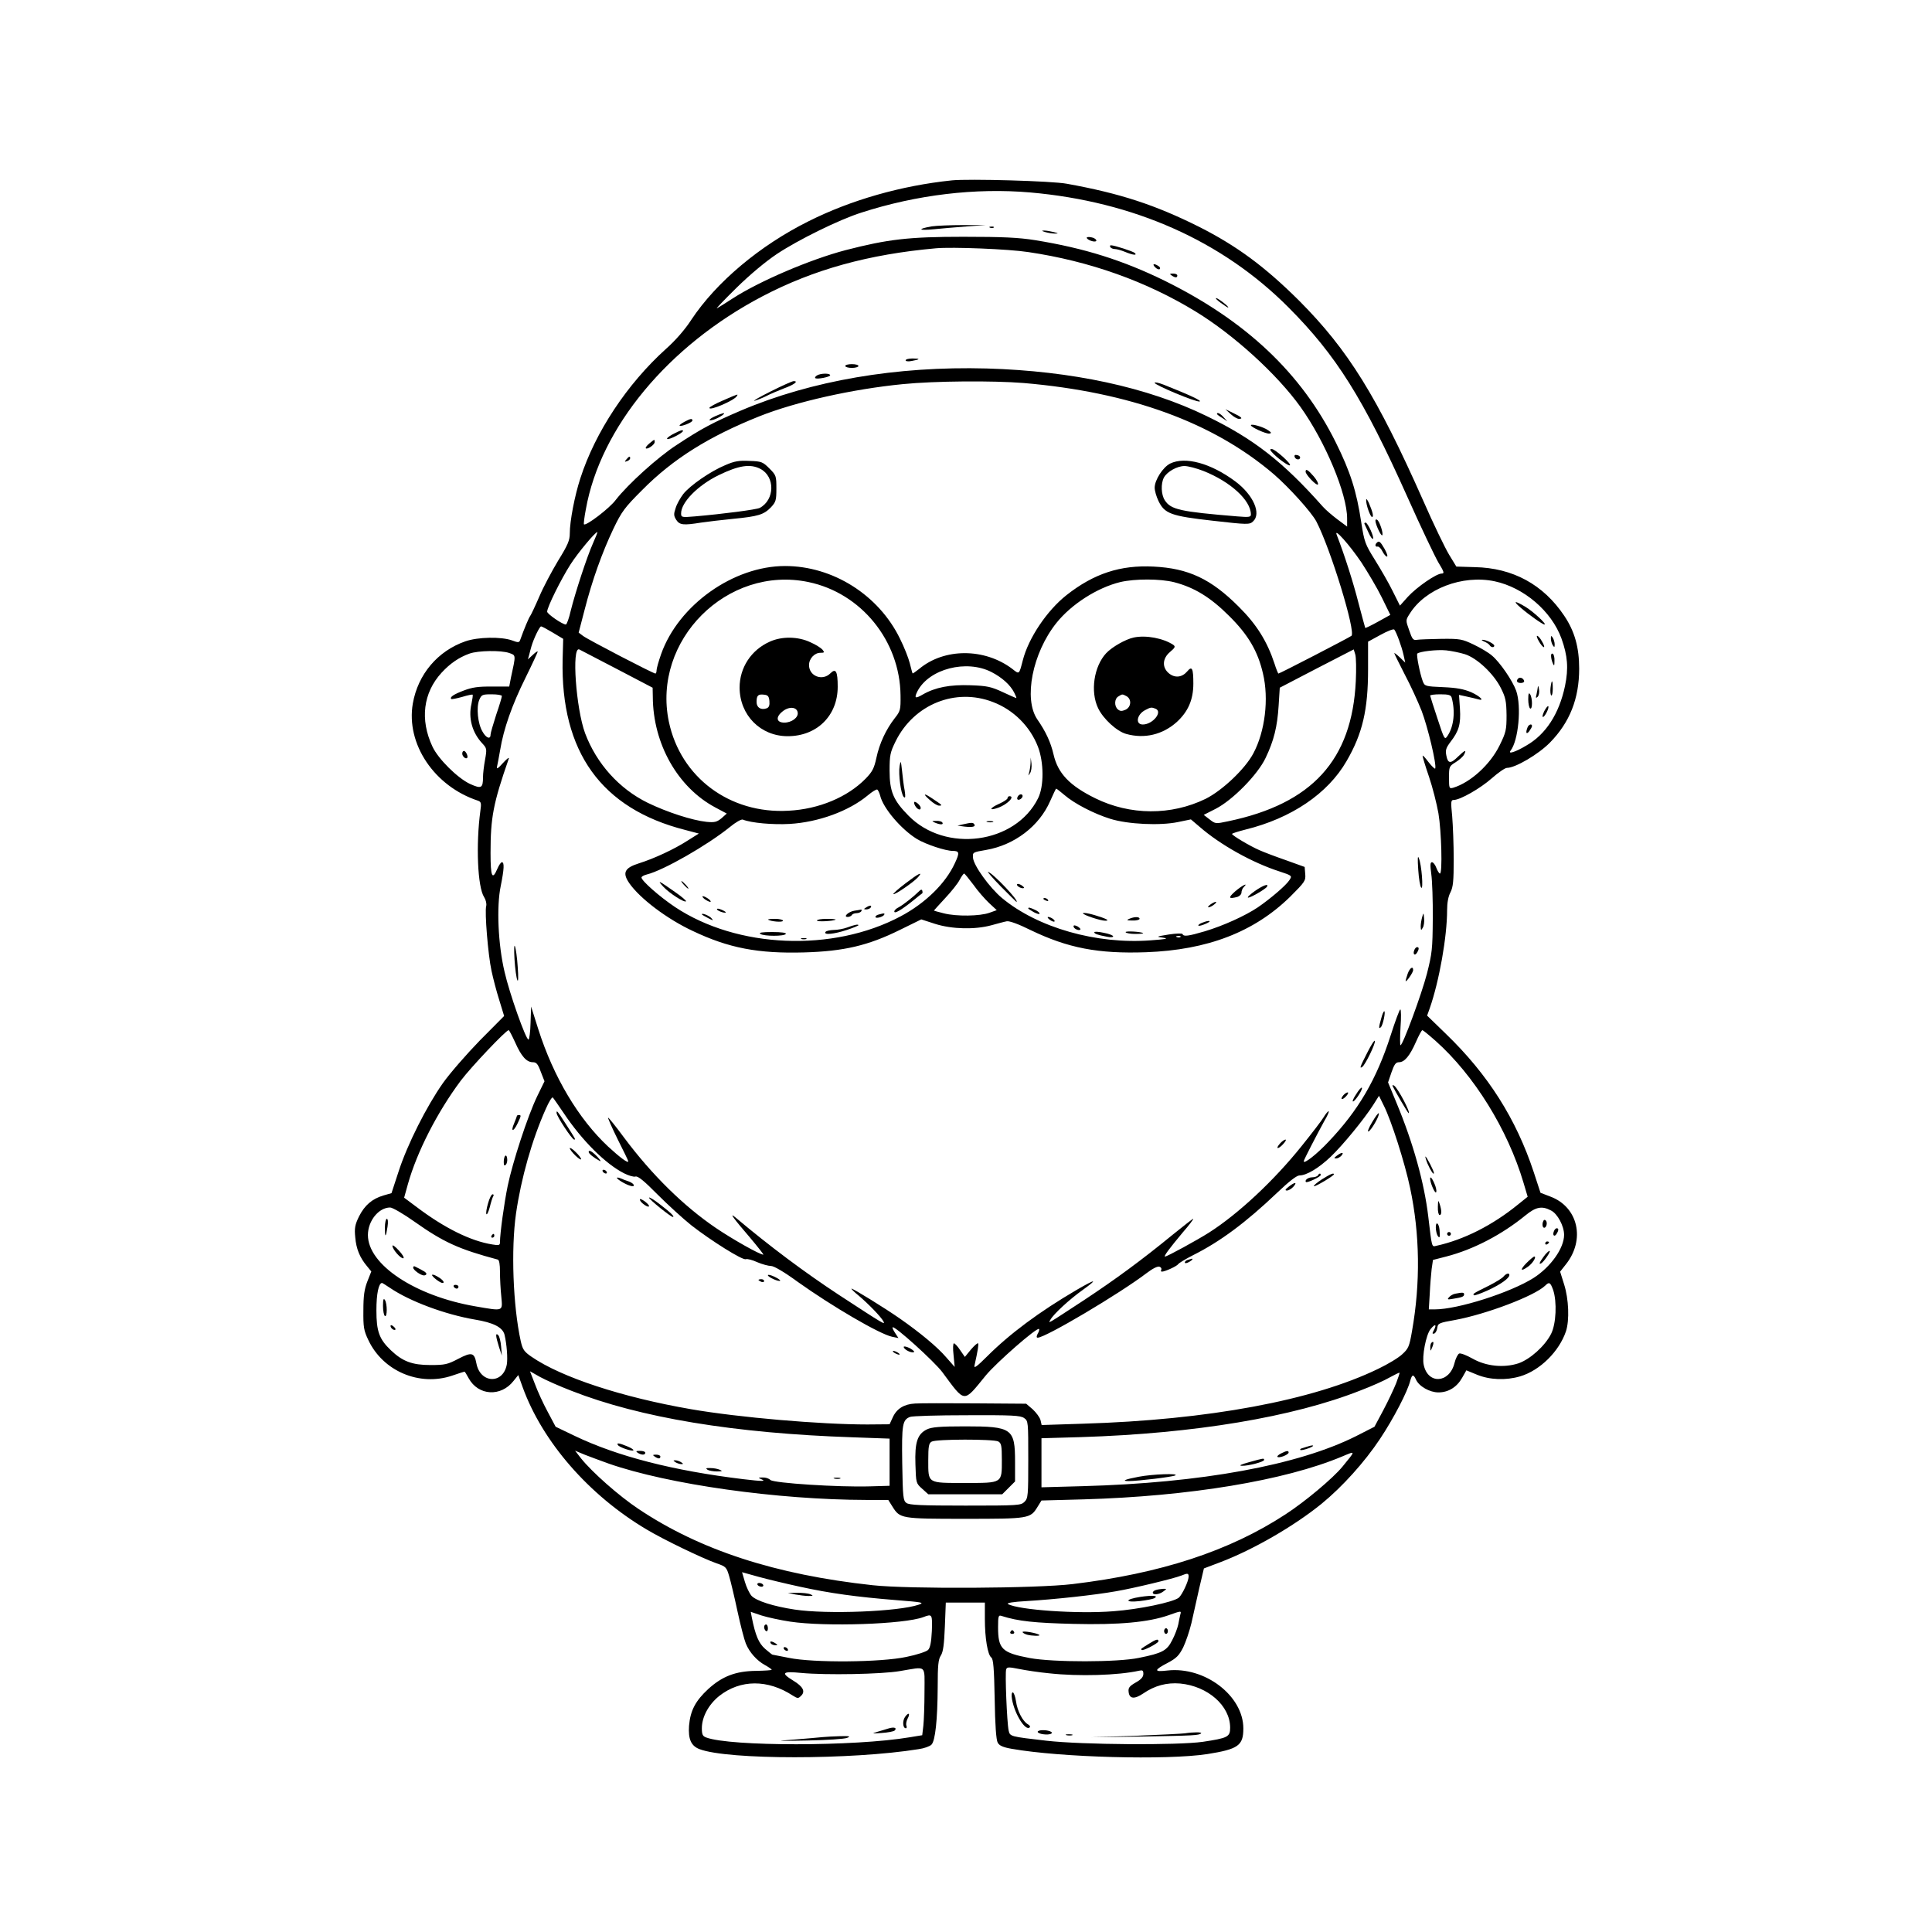 <?xml version="1.0" standalone="no"?>
<!DOCTYPE svg PUBLIC "-//W3C//DTD SVG 20010904//EN"
 "http://www.w3.org/TR/2001/REC-SVG-20010904/DTD/svg10.dtd">
<svg version="1.0" xmlns="http://www.w3.org/2000/svg"
 width="1024pt" height="1024pt" viewBox="0 0 1024 1024"
 preserveAspectRatio="xMidYMid meet">
<g transform="translate(0,1024) scale(0.1,-0.1)"
fill="#000000" stroke="none">
<path d="M5045 9284 c-269 -28 -535 -104 -760 -217 -259 -129 -489 -323 -621
-522 -32 -50 -84 -110 -135 -155 -205 -185 -374 -440 -453 -685 -30 -92 -56
-227 -56 -292 0 -37 -10 -61 -62 -145 -33 -55 -79 -141 -100 -191 -22 -51 -44
-97 -48 -102 -7 -9 -32 -68 -53 -127 -5 -14 -10 -15 -44 -2 -57 20 -179 18
-246 -5 -147 -51 -252 -175 -279 -330 -37 -214 114 -439 346 -515 16 -6 18
-13 12 -54 -24 -178 -15 -404 20 -457 9 -14 14 -35 11 -47 -9 -31 10 -261 28
-343 8 -38 26 -108 41 -155 l26 -85 -129 -130 c-70 -72 -158 -173 -195 -225
-86 -122 -189 -325 -236 -471 l-37 -113 -42 -12 c-61 -18 -100 -52 -130 -111
-22 -45 -25 -63 -20 -112 5 -60 24 -107 63 -153 l22 -27 -21 -53 c-16 -41 -21
-76 -21 -153 -1 -88 2 -107 26 -157 77 -165 271 -248 445 -189 34 12 64 21 65
21 2 0 12 -16 22 -35 51 -93 171 -100 238 -14 l25 31 23 -64 c105 -290 351
-573 658 -755 90 -54 294 -152 370 -179 50 -17 53 -21 67 -69 8 -27 28 -111
44 -186 16 -74 36 -151 44 -170 19 -47 59 -91 101 -114 20 -11 36 -22 36 -25
0 -3 -37 -5 -82 -6 -108 -1 -179 -28 -254 -96 -68 -63 -95 -114 -102 -195 -5
-71 11 -107 56 -124 150 -57 806 -57 1160 0 30 4 60 15 69 24 20 20 32 130 33
305 0 116 3 147 17 168 12 19 17 57 21 153 l5 127 103 0 104 0 0 -87 c0 -102
15 -190 34 -204 11 -8 15 -58 18 -220 2 -136 8 -218 16 -231 8 -16 28 -25 74
-33 259 -46 822 -61 1037 -28 164 26 191 45 191 136 0 173 -204 329 -402 307
-74 -9 -73 2 2 41 45 24 59 38 81 81 14 29 34 88 44 130 9 42 28 125 41 183
l25 106 87 33 c174 66 392 192 537 310 110 90 228 221 309 343 72 108 147 252
161 310 9 33 17 34 30 5 16 -36 73 -68 119 -68 53 0 98 28 126 78 l22 39 56
-23 c68 -28 154 -31 229 -9 105 31 207 132 243 239 19 58 15 171 -10 249 l-21
67 30 38 c105 131 66 305 -82 360 l-52 20 -36 110 c-93 281 -241 516 -466 733
l-99 96 14 39 c50 143 92 379 92 520 0 38 6 73 18 95 14 28 17 60 17 174 0 77
-4 179 -8 228 -8 79 -7 87 8 87 34 0 141 61 202 115 34 30 70 55 80 55 45 0
167 72 228 134 105 107 155 233 155 392 0 113 -24 198 -79 280 -111 166 -273
254 -474 258 l-98 3 -39 64 c-21 35 -83 163 -136 284 -246 555 -399 801 -658
1061 -182 181 -331 291 -531 392 -232 116 -418 177 -700 228 -78 15 -520 27
-610 18z m415 -64 c549 -48 1019 -257 1370 -610 252 -253 396 -482 630 -1005
70 -157 144 -312 163 -345 31 -51 34 -60 18 -60 -28 0 -131 -71 -179 -123
l-42 -47 -39 78 c-21 43 -64 117 -94 165 -51 82 -56 94 -72 198 -25 166 -58
269 -135 424 -182 367 -476 644 -905 856 -224 110 -429 174 -688 216 -88 14
-170 18 -382 18 -290 0 -399 -13 -624 -71 -186 -49 -454 -163 -598 -256 -37
-24 -75 -48 -83 -52 -8 -4 38 44 102 107 71 70 156 141 216 181 113 75 330
182 447 219 294 95 606 132 895 107z m-10 -316 c325 -48 625 -155 887 -315
203 -124 432 -333 556 -506 132 -185 247 -461 247 -591 l0 -43 -51 38 c-28 21
-63 51 -78 68 -210 237 -366 359 -616 480 -314 153 -714 239 -1165 252 -479
13 -929 -64 -1303 -223 -147 -63 -205 -93 -340 -182 -102 -66 -259 -209 -323
-291 -32 -44 -158 -140 -169 -130 -2 2 2 38 10 79 77 434 436 867 935 1129
273 143 563 223 920 255 88 8 387 -4 490 -20z m-25 -694 c563 -48 1006 -209
1327 -484 81 -70 199 -201 225 -250 76 -146 210 -585 186 -606 -9 -8 -380
-200 -387 -200 -2 0 -12 24 -21 53 -39 118 -95 208 -190 302 -147 147 -267
203 -451 212 -176 9 -316 -37 -461 -151 -104 -82 -202 -228 -232 -346 -20 -77
-18 -75 -56 -45 -147 111 -361 111 -494 -1 -18 -14 -33 -25 -34 -23 -2 2 -8
27 -15 54 -7 28 -30 86 -52 130 -113 232 -356 385 -609 385 -274 0 -565 -207
-657 -467 -13 -37 -24 -76 -24 -85 0 -10 -3 -18 -6 -18 -12 0 -358 180 -383
199 l-24 18 31 119 c41 160 94 307 153 431 44 92 60 113 152 205 164 166 355
285 623 392 194 77 494 144 759 170 170 17 477 19 640 6z m-2281 -847 c-33
-73 -96 -267 -119 -360 -9 -40 -21 -73 -26 -73 -18 0 -99 56 -99 68 0 24 74
173 124 251 39 61 131 171 142 171 2 0 -8 -26 -22 -57z m4071 -103 c34 -52 84
-136 109 -187 l45 -92 -65 -36 c-36 -20 -67 -35 -68 -33 -1 1 -17 62 -36 133
-27 107 -74 254 -115 360 -17 42 67 -52 130 -145z m-2930 -105 c279 -58 485
-311 488 -601 1 -77 -1 -83 -31 -121 -46 -59 -81 -134 -97 -210 -12 -55 -21
-73 -57 -110 -96 -98 -248 -162 -409 -170 -311 -18 -572 177 -634 472 -90 431
309 830 740 740z m1939 -1 c107 -28 192 -80 291 -179 101 -100 152 -187 179
-305 32 -134 11 -307 -51 -423 -44 -83 -165 -197 -253 -241 -183 -89 -400 -88
-585 3 -136 67 -198 132 -221 232 -15 65 -41 121 -86 186 -74 108 -26 352 101
511 79 99 216 187 339 217 78 18 211 18 286 -1z m1698 5 c155 -33 301 -158
354 -303 33 -92 38 -158 19 -251 -31 -148 -102 -258 -206 -317 -57 -34 -98
-47 -83 -27 42 53 59 235 30 318 -19 53 -86 151 -128 186 -18 16 -62 42 -98
59 -61 29 -72 31 -170 30 -58 -1 -116 -3 -129 -5 -21 -4 -26 3 -42 50 -19 53
-19 54 2 87 82 133 280 209 451 173z m-4992 -272 l55 -33 -3 -109 c-11 -490
205 -791 650 -904 l72 -19 -59 -37 c-71 -46 -179 -96 -259 -121 -76 -24 -89
-50 -50 -106 56 -80 198 -188 335 -252 191 -91 347 -121 592 -114 209 6 338
36 506 119 l114 56 74 -24 c89 -28 210 -31 298 -7 33 9 69 19 81 21 13 3 63
-15 125 -46 199 -96 359 -127 614 -118 325 12 572 107 763 294 78 78 83 85 80
120 l-3 38 -100 36 c-55 19 -118 43 -140 53 -47 20 -145 78 -145 86 0 3 32 13
71 23 244 60 437 191 536 363 85 146 114 273 114 486 l0 147 66 36 c36 20 69
33 73 28 11 -13 39 -89 49 -134 l9 -41 -29 28 c-16 15 -29 25 -29 22 0 -3 25
-53 55 -112 31 -58 71 -146 90 -194 32 -84 80 -283 72 -305 -1 -5 -17 10 -35
33 -18 24 -32 39 -32 34 0 -6 15 -56 34 -111 19 -56 41 -143 50 -194 16 -95
22 -319 8 -319 -4 0 -13 14 -19 30 -6 17 -17 30 -23 30 -10 0 -10 -15 -4 -62
5 -35 9 -142 8 -238 -1 -161 -4 -184 -31 -291 -29 -111 -128 -379 -140 -379
-3 0 -3 43 0 95 4 52 3 95 -1 95 -4 0 -27 -62 -51 -137 -75 -234 -171 -398
-330 -565 -61 -65 -131 -120 -131 -103 0 7 71 144 109 213 17 28 27 52 23 52
-4 0 -16 -14 -26 -31 -10 -17 -62 -85 -116 -152 -148 -185 -337 -361 -492
-460 -63 -40 -222 -127 -233 -127 -9 0 22 42 94 128 34 39 59 72 55 72 -3 0
-51 -38 -107 -83 -166 -136 -305 -238 -473 -349 -205 -134 -188 -124 -176
-102 16 29 100 107 172 158 82 59 69 59 -34 -1 -198 -116 -354 -232 -475 -353
-53 -53 -70 -65 -66 -48 18 81 23 113 19 118 -3 3 -20 -12 -38 -33 l-32 -39
-25 36 c-13 20 -28 36 -33 36 -5 0 -6 -28 -2 -62 l6 -63 -45 51 c-47 55 -139
131 -245 205 -77 54 -247 159 -257 159 -3 0 13 -17 38 -37 53 -45 117 -111
131 -136 11 -21 6 -18 -236 140 -181 119 -366 257 -550 412 -33 27 -9 -6 77
-106 43 -51 76 -93 73 -93 -19 0 -164 82 -251 141 -171 116 -339 281 -487 479
-45 61 -83 108 -85 106 -2 -2 21 -54 51 -115 31 -61 56 -113 56 -116 0 -13
-44 20 -107 78 -157 147 -289 368 -370 622 l-38 120 -3 -87 c-1 -49 -7 -88
-11 -88 -14 0 -101 245 -127 360 -34 144 -43 345 -20 454 18 90 20 126 6 126
-5 0 -16 -16 -24 -35 -27 -63 -36 -42 -36 84 0 188 14 263 97 501 2 8 -12 -3
-32 -25 -24 -27 -34 -34 -31 -20 3 11 10 52 17 90 18 111 63 239 134 382 36
73 65 136 65 139 0 4 -12 -3 -26 -17 l-26 -24 7 25 c3 14 9 34 12 45 12 41 43
105 51 105 4 0 32 -15 62 -33z m338 -192 l191 -100 1 -48 c1 -249 132 -481
332 -587 l60 -32 -28 -25 c-25 -20 -36 -23 -79 -19 -76 8 -209 51 -312 101
-151 74 -271 207 -332 369 -48 130 -72 460 -31 444 4 -2 93 -48 198 -103z
m3918 -65 c-20 -418 -231 -650 -677 -743 -66 -14 -67 -14 -98 10 l-31 24 63
32 c90 46 223 181 265 270 44 92 62 165 69 277 l6 95 196 102 196 101 8 -26
c5 -15 6 -79 3 -142z m577 143 c65 -20 154 -104 192 -180 25 -50 29 -69 30
-144 0 -78 -3 -91 -37 -160 -50 -102 -154 -196 -245 -224 -22 -6 -23 -4 -23
54 0 57 1 60 35 81 19 12 40 30 45 41 15 28 3 23 -32 -11 -39 -39 -54 -38 -62
5 -6 29 -2 41 22 73 45 58 55 94 50 176 l-5 73 41 -9 c23 -5 49 -11 59 -14 39
-12 13 15 -35 37 -40 17 -78 24 -150 27 -93 4 -97 5 -107 31 -15 40 -35 140
-29 147 12 11 104 22 153 17 28 -3 72 -12 98 -20z m-5064 6 c36 -13 36 -7 9
-131 l-9 -47 -92 0 c-71 1 -105 -4 -149 -21 -53 -20 -76 -35 -66 -45 2 -2 28
3 57 11 29 9 54 14 56 12 2 -2 -1 -24 -6 -48 -18 -76 4 -154 58 -211 23 -25
24 -29 14 -85 -6 -32 -11 -74 -11 -93 0 -59 -9 -63 -69 -36 -66 31 -169 133
-199 198 -67 143 -49 285 48 391 46 50 93 82 149 102 45 16 167 18 210 3z
m2556 -101 c56 -29 100 -68 121 -110 8 -16 13 -28 10 -28 -2 0 -35 15 -72 32
-60 28 -82 33 -170 36 -109 4 -187 -11 -253 -49 -41 -24 -47 -20 -28 18 62
118 259 169 392 101z m-2595 -127 c0 -6 -13 -50 -30 -99 -16 -50 -30 -97 -30
-106 0 -27 -24 -18 -43 17 -25 42 -33 128 -17 167 12 28 16 30 66 30 30 0 54
-4 54 -9z m5034 -8 c20 -73 12 -152 -21 -202 -16 -24 -17 -23 -54 90 -21 63
-38 117 -39 122 0 4 24 7 54 7 44 0 56 -4 60 -17z m-2431 -24 c108 -41 196
-128 238 -236 32 -83 33 -210 1 -274 -120 -242 -491 -292 -687 -92 -80 81
-100 128 -100 238 0 82 3 97 32 156 97 196 317 285 516 208z m-598 -496 c16
-67 112 -179 195 -230 46 -28 151 -63 190 -63 35 0 37 -10 11 -65 -49 -107
-156 -212 -288 -282 -359 -191 -866 -170 -1196 50 -82 55 -177 139 -177 156 0
5 12 12 28 16 89 22 321 155 441 252 29 24 60 42 68 39 45 -18 159 -28 248
-23 153 9 314 68 414 151 24 20 46 34 51 31 4 -3 11 -17 15 -32z m977 3 c52
-45 156 -99 243 -126 93 -29 264 -37 359 -17 l68 14 47 -40 c108 -94 277 -189
423 -236 67 -22 67 -23 52 -46 -18 -28 -100 -98 -167 -144 -67 -45 -184 -98
-281 -127 -88 -26 -113 -29 -118 -15 -2 5 -34 4 -73 -2 -68 -11 -69 -12 -30
-17 31 -5 16 -8 -66 -14 -287 -22 -599 67 -788 224 -66 55 -151 173 -154 214
-2 29 -1 29 69 41 151 26 282 126 340 259 16 36 30 66 32 66 2 0 22 -15 44
-34z m-483 -475 c23 -33 61 -76 83 -97 l41 -38 -39 -14 c-50 -18 -174 -20
-241 -3 -29 7 -53 14 -53 15 0 1 27 30 59 65 33 35 68 79 77 97 10 19 21 34
24 34 3 0 25 -27 49 -59z m1098 -277 c-3 -3 -12 -4 -19 -1 -8 3 -5 6 6 6 11 1
17 -2 13 -5z m-3527 -558 c33 -75 61 -106 94 -106 19 0 27 -9 42 -50 l20 -51
-39 -80 c-51 -106 -130 -349 -156 -474 -19 -92 -41 -253 -41 -299 0 -16 -5
-18 -40 -12 -115 18 -254 87 -401 198 l-67 50 20 72 c48 171 156 382 280 548
55 73 240 268 254 268 3 0 18 -29 34 -64z m4879 7 c204 -182 382 -469 466
-752 l22 -74 -51 -41 c-135 -110 -287 -187 -433 -219 -25 -6 -23 -13 -43 156
-21 177 -80 390 -168 601 l-45 109 18 53 c15 43 23 54 40 54 29 0 57 33 90
108 15 34 30 62 34 62 3 0 35 -26 70 -57z m-4621 -383 c96 -144 221 -269 320
-319 24 -12 51 -20 60 -17 13 4 46 -23 117 -95 55 -55 136 -129 180 -164 104
-81 271 -186 288 -179 8 3 35 -4 61 -16 26 -11 59 -20 73 -20 15 0 70 -32 141
-84 184 -131 434 -277 500 -291 l34 -7 -17 26 c-10 15 -16 28 -14 31 10 10
221 -181 263 -237 124 -167 110 -166 231 -18 56 68 272 257 282 246 3 -2 0
-14 -7 -25 -7 -14 -7 -21 0 -21 41 0 434 233 577 342 33 25 59 38 69 34 8 -3
12 -10 9 -16 -3 -5 -2 -10 3 -10 17 0 80 29 87 40 4 6 39 27 78 47 144 72 280
173 447 332 63 60 103 91 118 91 37 0 102 39 165 99 65 62 177 199 225 274
l31 49 25 -51 c39 -76 112 -304 140 -438 52 -245 55 -504 10 -758 -14 -82 -19
-93 -52 -123 -20 -19 -77 -53 -127 -77 -346 -168 -902 -271 -1566 -291 l-218
-7 -6 26 c-4 15 -23 40 -41 57 l-35 30 -272 2 c-150 1 -292 1 -317 -1 -58 -3
-97 -27 -118 -73 l-17 -37 -118 -1 c-248 0 -681 37 -935 81 -364 63 -687 169
-845 278 -39 27 -47 38 -57 83 -41 187 -52 487 -25 676 27 187 85 392 158 555
16 37 33 64 37 60 4 -4 30 -42 58 -83z m-790 -576 c153 -108 234 -145 440
-200 8 -2 12 -24 12 -66 0 -35 3 -93 7 -130 7 -80 14 -78 -137 -52 -320 55
-570 221 -570 378 0 75 57 146 118 146 12 0 71 -34 130 -76z m6023 60 c34 -17
69 -82 69 -129 0 -71 -71 -170 -161 -228 -123 -78 -402 -167 -524 -167 l-32 0
5 83 c2 45 7 104 10 131 l7 48 70 18 c144 37 295 116 420 218 55 45 87 52 136
26z m-6154 -410 c104 -71 292 -141 450 -168 98 -16 147 -41 157 -80 12 -50 18
-127 12 -159 -20 -105 -141 -100 -161 7 -11 58 -25 61 -96 24 -57 -30 -71 -33
-148 -33 -96 0 -147 19 -209 78 -62 59 -77 100 -77 212 0 88 12 145 30 145 2
0 21 -12 42 -26z m6165 -11 c21 -63 16 -180 -11 -233 -33 -65 -112 -135 -173
-156 -77 -25 -171 -16 -243 25 -32 18 -63 30 -71 27 -7 -3 -19 -26 -25 -51
-27 -107 -141 -114 -163 -9 -10 45 12 159 36 189 24 30 35 27 18 -5 -10 -18
-9 -21 2 -18 7 3 14 16 16 30 3 24 9 27 95 42 166 31 420 127 477 182 21 21
27 18 42 -23z m-5202 -535 c362 -142 862 -225 1490 -246 l195 -7 0 -125 0
-125 -105 -3 c-164 -5 -510 17 -527 34 -8 8 -26 14 -41 13 -24 0 -25 -1 -7 -9
28 -12 6 -12 -95 0 -372 45 -668 121 -895 230 l-100 48 -42 79 c-24 44 -54
110 -68 148 l-26 67 53 -30 c29 -16 105 -50 168 -74z m4370 41 c-12 -30 -42
-94 -68 -143 l-47 -88 -98 -50 c-307 -154 -820 -248 -1449 -265 l-218 -6 0
130 0 130 209 6 c603 19 1124 106 1481 247 58 22 128 53 155 69 28 15 51 27
53 25 1 -1 -7 -26 -18 -55z m-1972 -185 c22 -15 22 -20 22 -220 0 -191 -1
-205 -20 -224 -19 -19 -33 -20 -313 -20 -237 0 -297 3 -313 14 -17 13 -19 30
-22 210 -3 206 1 230 41 246 12 5 148 9 302 9 238 1 284 -1 303 -15z m-2203
-241 c318 -111 895 -192 1367 -193 l116 0 22 -35 c40 -64 45 -65 385 -65 339
0 346 1 384 63 l21 34 222 6 c562 16 1068 100 1371 227 74 31 74 34 2 -54 -51
-62 -198 -185 -301 -252 -298 -195 -662 -314 -1129 -370 -189 -23 -868 -27
-1060 -6 -515 56 -915 186 -1242 405 -102 68 -245 194 -304 268 l-31 40 53
-22 c30 -12 86 -32 124 -46z m1015 -653 c160 -35 299 -54 510 -71 140 -11 151
-13 120 -24 -107 -37 -487 -52 -658 -26 -113 17 -204 46 -229 73 -11 13 -27
46 -35 74 l-15 51 86 -24 c47 -13 147 -37 221 -53z m2060 53 c-1 -25 -34 -95
-52 -111 -30 -24 -210 -62 -348 -72 -190 -15 -501 7 -557 38 -10 6 25 12 98
16 150 9 362 32 474 52 94 16 305 67 346 83 34 14 39 13 39 -6z m-2112 -238
c187 -28 605 -14 706 24 47 18 48 16 45 -74 -3 -60 -9 -89 -20 -100 -9 -9 -60
-26 -115 -37 -134 -29 -493 -32 -623 -5 -46 9 -85 17 -87 17 -2 0 -19 14 -39
31 -34 30 -51 71 -70 165 l-6 31 56 -19 c31 -10 100 -25 153 -33z m2068 38
c-2 -10 -8 -34 -11 -53 -4 -19 -18 -57 -32 -83 -28 -56 -52 -69 -176 -94 -113
-24 -455 -24 -579 -1 -148 28 -168 48 -168 164 0 59 2 65 19 59 88 -28 175
-37 381 -42 242 -6 398 9 504 46 67 24 68 24 62 4z m-694 -312 c155 -17 364
-11 476 14 18 4 22 1 22 -17 0 -16 -12 -30 -41 -46 -33 -19 -40 -28 -37 -50 4
-37 31 -39 77 -8 61 42 125 59 196 53 147 -14 265 -118 265 -234 0 -49 -12
-55 -145 -75 -134 -19 -638 -16 -830 6 -191 22 -192 22 -199 54 -9 41 -20 308
-13 324 4 13 14 13 69 2 34 -7 107 -18 160 -23z m-662 -98 c0 -71 -3 -151 -6
-179 l-6 -51 -67 -11 c-291 -49 -950 -49 -1078 -1 -19 7 -23 16 -23 49 0 60
36 126 92 171 112 88 257 89 390 2 26 -16 29 -16 44 -1 24 23 10 49 -41 80
-69 42 -59 51 43 41 128 -12 424 -7 522 10 145 24 130 37 130 -110z"/>
<path d="M4937 9040 c-78 -14 -69 -23 13 -15 41 4 120 11 175 15 l100 7 -120
0 c-66 0 -142 -3 -168 -7z"/>
<path d="M5248 9033 c7 -3 16 -2 19 1 4 3 -2 6 -13 5 -11 0 -14 -3 -6 -6z"/>
<path d="M5540 9010 c14 -4 36 -8 50 -8 22 0 22 1 -5 8 -16 4 -39 8 -50 8 -16
0 -15 -2 5 -8z"/>
<path d="M5760 8980 c0 -8 25 -20 41 -20 20 0 7 18 -16 22 -14 3 -25 2 -25 -2z"/>
<path d="M5885 8930 c3 -5 14 -10 24 -10 10 0 35 -7 54 -15 41 -17 66 -20 52
-6 -10 9 -109 41 -127 41 -5 0 -6 -4 -3 -10z"/>
<path d="M6123 8823 c9 -9 20 -13 24 -9 4 4 1 11 -7 16 -25 16 -35 11 -17 -7z"/>
<path d="M6210 8780 c19 -13 30 -13 30 0 0 6 -10 10 -22 10 -19 0 -20 -2 -8
-10z"/>
<path d="M6470 8635 c19 -14 36 -25 39 -25 10 1 -53 50 -63 50 -6 0 5 -11 24
-25z"/>
<path d="M7241 7591 c-2 -24 22 -91 31 -91 10 0 4 26 -17 75 -8 17 -14 24 -14
16z"/>
<path d="M7290 7480 c0 -19 30 -83 36 -77 8 7 -14 75 -27 82 -5 4 -9 1 -9 -5z"/>
<path d="M7232 7463 c2 -5 12 -25 22 -47 9 -21 20 -35 23 -32 8 8 -28 86 -39
86 -5 0 -8 -3 -6 -7z"/>
<path d="M7297 7363 c-11 -10 -8 -23 5 -20 6 1 18 -10 25 -25 8 -16 19 -28 24
-28 6 0 0 18 -12 40 -23 40 -30 46 -42 33z"/>
<path d="M4800 8330 c0 -5 14 -7 33 -3 45 8 47 13 4 13 -20 0 -37 -4 -37 -10z"/>
<path d="M4480 8300 c0 -5 16 -10 35 -10 19 0 35 5 35 10 0 6 -16 10 -35 10
-19 0 -35 -4 -35 -10z"/>
<path d="M4330 8250 c-8 -5 -12 -11 -9 -14 8 -8 79 6 79 15 0 12 -51 11 -70
-1z"/>
<path d="M4084 8165 c-60 -30 -98 -52 -84 -49 14 4 42 15 62 25 20 11 62 28
92 40 55 20 80 39 53 39 -8 0 -63 -25 -123 -55z"/>
<path d="M6120 8211 c0 -12 218 -103 238 -99 15 3 -54 35 -190 89 -26 10 -48
15 -48 10z"/>
<path d="M3833 8118 c-40 -17 -73 -35 -73 -40 0 -17 131 39 145 62 8 13 11 14
-72 -22z"/>
<path d="M6523 8045 c15 -14 35 -25 43 -25 24 0 16 9 -28 30 l-43 21 28 -26z"/>
<path d="M3793 8035 c-37 -16 -45 -30 -10 -19 26 8 66 34 52 34 -6 -1 -25 -7
-42 -15z"/>
<path d="M6450 8046 c0 -2 12 -12 28 -21 l27 -18 -19 21 c-17 20 -36 29 -36
18z"/>
<path d="M3627 8004 c-16 -9 -27 -17 -25 -20 7 -7 68 17 68 27 0 12 -10 11
-43 -7z"/>
<path d="M6630 7986 c0 -10 81 -47 98 -44 13 2 11 6 -9 19 -25 17 -89 35 -89
25z"/>
<path d="M3565 7938 c-22 -12 -34 -23 -28 -25 12 -4 83 33 83 43 0 8 -15 3
-55 -18z"/>
<path d="M3441 7889 c-13 -11 -21 -22 -18 -25 8 -8 47 19 47 33 0 16 0 16 -29
-8z"/>
<path d="M6740 7845 c23 -28 91 -78 97 -71 8 8 -78 85 -96 86 -11 0 -11 -3 -1
-15z"/>
<path d="M6862 7818 c5 -15 28 -18 29 -3 0 6 -7 12 -17 13 -10 3 -15 -1 -12
-10z"/>
<path d="M3320 7805 c-11 -13 -10 -14 4 -9 9 3 16 10 16 15 0 13 -6 11 -20 -6z"/>
<path d="M6920 7740 c0 -16 58 -76 65 -68 4 4 -5 23 -21 42 -30 35 -44 44 -44
26z"/>
<path d="M3845 7775 c-78 -32 -188 -108 -224 -154 -15 -20 -34 -53 -40 -74
-11 -32 -10 -41 3 -62 18 -28 38 -30 131 -15 33 5 110 14 170 20 134 13 163
22 201 61 26 28 29 37 29 99 0 67 -1 71 -37 107 -35 35 -42 38 -105 40 -55 3
-80 -1 -128 -22z m185 -20 c79 -41 77 -164 -3 -207 -18 -9 -194 -32 -344 -45
-70 -6 -73 -5 -73 16 0 58 88 148 198 202 107 52 168 62 222 34z"/>
<path d="M6202 7783 c-38 -19 -82 -87 -82 -128 0 -16 9 -47 20 -70 33 -68 66
-80 288 -105 184 -21 195 -21 213 -4 46 41 2 141 -93 212 -130 97 -266 134
-346 95z m176 -39 c144 -57 252 -156 252 -231 0 -14 -11 -15 -72 -10 -303 25
-352 36 -384 85 -20 30 -22 89 -5 121 17 31 70 61 109 61 19 0 64 -12 100 -26z"/>
<path d="M4080 6839 c-99 -44 -160 -138 -160 -244 1 -146 111 -257 255 -257
155 0 265 109 265 262 0 83 -10 100 -39 71 -42 -42 -113 -15 -113 44 0 34 29
65 60 65 22 0 23 2 11 17 -8 9 -36 27 -64 39 -65 31 -152 32 -215 3z m-2 -315
c2 -22 -2 -33 -14 -38 -30 -11 -54 3 -54 33 0 35 8 43 40 39 20 -2 26 -9 28
-34z m150 -61 c4 -26 -32 -53 -71 -53 -41 0 -47 28 -12 57 34 30 79 28 83 -4z"/>
<path d="M6009 6861 c-43 -9 -115 -50 -146 -83 -65 -70 -85 -203 -43 -291 27
-57 99 -123 149 -137 97 -27 193 -4 268 63 60 55 88 118 88 204 0 81 -7 95
-32 65 -27 -32 -64 -37 -96 -12 -39 31 -37 80 5 115 26 22 29 28 17 37 -52 35
-145 53 -210 39z m-38 -311 c28 -16 25 -58 -6 -72 -19 -8 -28 -8 -40 2 -20 17
-19 57 3 69 21 13 20 13 43 1z m153 -66 c41 -16 -14 -84 -67 -84 -41 0 -32 54
14 77 28 15 32 15 53 7z"/>
<path d="M8060 7019 c44 -38 116 -89 126 -89 15 0 -62 71 -103 95 -56 33 -66
31 -23 -6z"/>
<path d="M8157 6840 c9 -16 21 -30 26 -30 4 0 0 14 -10 30 -9 17 -21 30 -26
30 -4 0 0 -13 10 -30z"/>
<path d="M8220 6855 c0 -11 5 -27 10 -35 8 -12 10 -12 10 5 0 11 -5 27 -10 35
-8 12 -10 12 -10 -5z"/>
<path d="M7866 6840 c12 -5 25 -13 29 -19 7 -13 25 -15 25 -3 0 10 -45 32 -63
31 -7 0 -2 -4 9 -9z"/>
<path d="M8221 6763 c0 -10 4 -27 9 -38 7 -17 9 -15 9 12 1 17 -3 35 -9 38 -5
3 -10 -2 -9 -12z"/>
<path d="M8047 6644 c-13 -13 -7 -24 14 -24 11 0 19 5 17 12 -5 14 -22 21 -31
12z"/>
<path d="M8218 6594 c-2 -19 0 -37 4 -40 4 -3 8 13 8 35 0 51 -6 53 -12 5z"/>
<path d="M8151 6600 c-1 -8 -4 -26 -7 -40 -5 -19 -4 -22 5 -14 7 6 11 24 8 40
-2 16 -5 22 -6 14z"/>
<path d="M8100 6533 c0 -23 5 -45 10 -48 13 -8 13 55 0 75 -7 11 -10 4 -10
-27z"/>
<path d="M8185 6471 c-8 -17 -12 -31 -7 -31 10 0 35 50 28 57 -2 3 -12 -9 -21
-26z"/>
<path d="M8096 6384 c-11 -28 -6 -39 9 -20 8 11 15 23 15 28 0 14 -18 9 -24
-8z"/>
<path d="M7517 5630 c3 -47 10 -89 16 -95 12 -12 2 122 -13 157 -6 16 -7 -3
-3 -62z"/>
<path d="M7538 5380 c-4 -14 -8 -36 -8 -50 1 -22 2 -23 11 -7 6 9 9 32 7 50
-3 31 -3 31 -10 7z"/>
<path d="M2727 5155 c3 -49 10 -99 15 -110 5 -12 6 16 2 70 -3 49 -10 98 -15
110 -4 11 -5 -18 -2 -70z"/>
<path d="M7496 5204 c-9 -22 3 -32 14 -14 12 19 12 30 1 30 -5 0 -12 -7 -15
-16z"/>
<path d="M7461 5079 c-6 -18 -11 -35 -11 -38 1 -11 40 44 40 57 0 24 -18 12
-29 -19z"/>
<path d="M7321 4843 c-14 -48 -14 -60 -2 -47 11 10 26 84 18 84 -4 0 -11 -17
-16 -37z"/>
<path d="M7247 4661 c-40 -78 -42 -86 -27 -76 15 9 72 125 67 138 -2 6 -20
-22 -40 -62z"/>
<path d="M7187 4439 c-15 -22 -21 -39 -15 -37 14 5 53 67 46 73 -3 3 -17 -13
-31 -36z"/>
<path d="M7120 4435 c-20 -24 -6 -28 15 -5 10 11 13 20 8 20 -6 0 -16 -7 -23
-15z"/>
<path d="M6785 4180 c-27 -30 -12 -34 15 -5 13 14 19 25 13 25 -5 0 -18 -9
-28 -20z"/>
<path d="M2450 6246 c0 -15 18 -31 26 -23 7 7 -7 37 -17 37 -5 0 -9 -6 -9 -14z"/>
<path d="M5462 6193 c-1 -17 -5 -40 -8 -50 -5 -17 -5 -17 6 0 6 9 9 32 7 50
l-4 32 -1 -32z"/>
<path d="M4768 6180 c-7 -44 7 -149 22 -164 9 -8 10 0 5 34 -5 25 -11 72 -14
105 -6 54 -7 57 -13 25z"/>
<path d="M4928 6000 c18 -17 40 -30 49 -30 20 0 18 2 -30 34 -51 35 -60 32
-19 -4z"/>
<path d="M5395 6019 c-4 -6 -5 -13 -2 -16 7 -7 27 6 27 18 0 12 -17 12 -25 -2z"/>
<path d="M5340 6009 c0 -5 -21 -19 -46 -30 -51 -23 -53 -38 -3 -20 48 17 91
61 59 61 -5 0 -10 -5 -10 -11z"/>
<path d="M4850 5970 c11 -20 30 -28 30 -12 0 11 -22 32 -32 32 -5 0 -4 -9 2
-20z"/>
<path d="M4955 5880 c28 -12 47 -12 40 0 -3 6 -18 10 -33 9 -24 0 -25 -1 -7
-9z"/>
<path d="M5233 5883 c9 -2 23 -2 30 0 6 3 -1 5 -18 5 -16 0 -22 -2 -12 -5z"/>
<path d="M5105 5871 l-30 -7 36 -5 c42 -5 62 -1 53 12 -6 10 -15 10 -59 0z"/>
<path d="M4798 5557 c-37 -28 -65 -53 -63 -56 6 -6 107 63 130 89 31 35 2 20
-67 -33z"/>
<path d="M3515 5541 c32 -35 113 -87 121 -78 3 2 -23 25 -58 49 -88 62 -97 66
-63 29z"/>
<path d="M3625 5550 c10 -11 20 -20 23 -20 3 0 -3 9 -13 20 -10 11 -20 20 -23
20 -3 0 3 -9 13 -20z"/>
<path d="M4870 5515 c-26 -26 -84 -72 -107 -84 -13 -6 -23 -16 -23 -22 0 -14
36 7 95 54 28 23 52 42 54 43 1 2 1 8 -1 14 -2 7 -9 5 -18 -5z"/>
<path d="M3734 5475 c11 -8 25 -15 30 -15 6 0 2 7 -8 15 -11 8 -25 15 -30 15
-6 0 -2 -7 8 -15z"/>
<path d="M4590 5430 c-13 -8 -13 -10 2 -10 9 0 20 5 23 10 8 13 -5 13 -25 0z"/>
<path d="M3800 5421 c0 -8 41 -23 47 -17 2 1 -8 8 -22 14 -14 6 -25 8 -25 3z"/>
<path d="M4528 5413 c-31 -5 -61 -33 -35 -33 9 0 19 5 22 10 3 6 15 10 25 10
10 0 22 5 25 10 3 6 3 9 -2 9 -4 -1 -20 -4 -35 -6z"/>
<path d="M3720 5394 c0 -2 15 -11 33 -20 27 -14 30 -15 19 -2 -11 14 -52 31
-52 22z"/>
<path d="M4658 5393 c-10 -2 -18 -8 -18 -13 0 -10 38 -1 46 11 5 9 1 10 -28 2z"/>
<path d="M4071 5366 c12 -10 79 -16 79 -6 0 5 -19 10 -42 10 -23 0 -39 -2 -37
-4z"/>
<path d="M4330 5361 c0 -8 90 -3 99 5 2 2 -19 4 -47 4 -29 0 -52 -4 -52 -9z"/>
<path d="M4490 5324 c-19 -7 -52 -13 -72 -13 -20 -1 -40 -5 -43 -11 -10 -17
47 -11 113 11 34 11 62 23 62 25 0 7 -23 2 -60 -12z"/>
<path d="M4030 5290 c20 -13 127 -13 135 0 4 6 -22 10 -72 10 -54 0 -73 -3
-63 -10z"/>
<path d="M4248 5263 c6 -2 18 -2 25 0 6 3 1 5 -13 5 -14 0 -19 -2 -12 -5z"/>
<path d="M5305 5541 c44 -44 81 -81 82 -81 20 0 -123 151 -150 159 -6 2 24
-33 68 -78z"/>
<path d="M5390 5551 c0 -10 30 -24 37 -17 3 2 -5 9 -16 16 -12 6 -21 7 -21 1z"/>
<path d="M6546 5515 c-38 -34 -35 -41 12 -29 12 4 22 14 22 23 0 9 5 22 12 29
28 28 -10 8 -46 -23z"/>
<path d="M6652 5518 c-24 -17 -41 -32 -38 -35 6 -6 92 43 101 57 12 19 -20 8
-63 -22z"/>
<path d="M5530 5476 c0 -2 7 -7 16 -10 8 -3 12 -2 9 4 -6 10 -25 14 -25 6z"/>
<path d="M6414 5445 c-10 -8 -14 -14 -9 -14 6 0 19 6 29 14 11 8 15 15 10 15
-6 0 -19 -7 -30 -15z"/>
<path d="M5450 5425 c0 -2 14 -11 30 -20 17 -9 30 -12 30 -7 0 5 -11 14 -25
20 -28 13 -35 14 -35 7z"/>
<path d="M5740 5399 c0 -8 92 -39 118 -39 27 0 6 11 -57 30 -34 10 -61 14 -61
9z"/>
<path d="M5564 5365 c11 -8 22 -12 25 -9 6 6 -19 24 -34 24 -5 -1 -1 -7 9 -15z"/>
<path d="M5985 5370 c-16 -7 -13 -9 18 -9 20 -1 37 4 37 9 0 12 -27 12 -55 0z"/>
<path d="M6371 5349 c-13 -5 -22 -12 -19 -15 3 -3 21 2 39 10 37 16 19 21 -20
5z"/>
<path d="M5690 5330 c0 -12 28 -25 36 -17 3 3 -4 10 -15 17 -15 7 -21 7 -21 0z"/>
<path d="M5800 5299 c0 -8 15 -14 68 -24 17 -4 32 -3 32 2 0 5 -22 14 -50 19
-27 6 -50 7 -50 3z"/>
<path d="M5966 5299 c3 -5 26 -9 51 -9 26 0 44 2 42 4 -9 8 -98 13 -93 5z"/>
<path d="M2740 4326 c0 -2 -7 -20 -15 -40 -20 -46 -4 -47 18 -1 20 42 20 45 7
45 -5 0 -10 -2 -10 -4z"/>
<path d="M2678 4114 c-5 -4 -8 -19 -8 -33 0 -18 3 -22 11 -14 6 6 9 21 7 33
-1 12 -6 18 -10 14z"/>
<path d="M2587 3863 c-8 -27 -12 -52 -9 -58 3 -5 11 11 18 37 6 25 14 51 18
57 4 6 3 11 -3 11 -6 0 -17 -21 -24 -47z"/>
<path d="M2605 3690 c-3 -5 -1 -10 4 -10 6 0 11 5 11 10 0 6 -2 10 -4 10 -3 0
-8 -4 -11 -10z"/>
<path d="M7381 4484 c10 -22 81 -144 85 -144 13 0 -57 133 -77 146 -7 4 -10 3
-8 -2z"/>
<path d="M7566 4073 c16 -37 34 -64 34 -50 0 11 -39 87 -45 87 -2 0 3 -17 11
-37z"/>
<path d="M7580 3993 c0 -20 22 -73 30 -73 5 0 4 15 -2 33 -12 34 -28 58 -28
40z"/>
<path d="M7621 3843 c-1 -24 4 -43 9 -43 12 0 12 24 0 60 -7 21 -8 19 -9 -17z"/>
<path d="M7610 3735 c0 -17 5 -37 10 -45 11 -16 13 -8 10 30 -3 37 -20 50 -20
15z"/>
<path d="M7670 3700 c0 -5 5 -10 10 -10 6 0 10 5 10 10 0 6 -4 10 -10 10 -5 0
-10 -4 -10 -10z"/>
<path d="M2950 4341 c0 -17 82 -141 93 -141 9 0 9 0 -45 84 -45 70 -48 73 -48
57z"/>
<path d="M7273 4293 c-18 -30 -27 -53 -20 -50 14 4 60 84 55 96 -2 5 -17 -16
-35 -46z"/>
<path d="M3020 4154 c0 -6 14 -23 30 -39 17 -16 30 -24 30 -19 0 6 -13 23 -30
39 -16 16 -30 24 -30 19z"/>
<path d="M3120 4134 c0 -8 27 -30 55 -45 13 -8 10 -1 -9 20 -28 29 -46 39 -46
25z"/>
<path d="M7086 4115 c-16 -12 -17 -15 -4 -15 8 0 21 7 28 15 16 19 1 19 -24 0z"/>
<path d="M3195 4030 c3 -5 11 -10 16 -10 6 0 7 5 4 10 -3 6 -11 10 -16 10 -6
0 -7 -4 -4 -10z"/>
<path d="M6985 4010 c-3 -5 -17 -10 -30 -10 -22 0 -42 -16 -33 -25 6 -6 78 28
78 37 0 11 -8 10 -15 -2z"/>
<path d="M7006 3989 c-26 -17 -45 -33 -42 -36 5 -5 106 55 106 63 0 9 -18 2
-64 -27z"/>
<path d="M3270 3997 c0 -7 42 -33 68 -41 32 -11 27 10 -5 22 -16 5 -36 13 -45
17 -10 4 -18 5 -18 2z"/>
<path d="M6830 3950 c-18 -14 -21 -20 -9 -20 9 0 24 9 34 20 23 26 8 26 -25 0z"/>
<path d="M3440 3892 c0 -9 115 -102 126 -102 12 0 -10 22 -66 65 -33 26 -60
42 -60 37z"/>
<path d="M3392 3879 c5 -16 48 -44 48 -31 0 5 -12 17 -26 27 -17 11 -25 13
-22 4z"/>
<path d="M6298 3563 c-10 -2 -18 -9 -18 -14 0 -6 8 -5 20 1 11 6 20 13 20 15
0 3 -1 4 -2 4 -2 -1 -11 -3 -20 -6z"/>
<path d="M4070 3481 c0 -10 58 -36 65 -29 3 2 -11 12 -30 21 -19 9 -35 13 -35
8z"/>
<path d="M4020 3456 c0 -2 7 -6 15 -10 8 -3 15 -1 15 4 0 6 -7 10 -15 10 -8 0
-15 -2 -15 -4z"/>
<path d="M4790 3101 c0 -13 38 -33 53 -28 7 2 -3 11 -20 21 -18 9 -33 12 -33
7z"/>
<path d="M4740 3070 c8 -5 20 -10 25 -10 6 0 3 5 -5 10 -8 5 -19 10 -25 10 -5
0 -3 -5 5 -10z"/>
<path d="M2040 3733 c0 -55 5 -54 14 5 4 26 2 42 -4 42 -5 0 -10 -21 -10 -47z"/>
<path d="M2080 3637 c0 -19 45 -70 58 -66 6 2 -5 21 -24 41 -19 21 -34 32 -34
25z"/>
<path d="M2190 3521 c0 -12 40 -41 57 -41 7 0 13 4 13 8 0 8 -14 16 -62 40 -5
2 -8 -1 -8 -7z"/>
<path d="M2290 3482 c0 -9 43 -42 55 -42 15 0 2 18 -25 33 -16 10 -30 14 -30
9z"/>
<path d="M2405 3420 c3 -5 10 -10 16 -10 5 0 9 5 9 10 0 6 -7 10 -16 10 -8 0
-12 -4 -9 -10z"/>
<path d="M8177 3761 c-3 -12 -1 -24 4 -27 13 -8 24 25 12 37 -7 7 -12 3 -16
-10z"/>
<path d="M8236 3714 c-9 -22 3 -32 14 -14 12 19 12 30 1 30 -5 0 -12 -7 -15
-16z"/>
<path d="M8190 3649 c0 -5 5 -7 10 -4 6 3 10 8 10 11 0 2 -4 4 -10 4 -5 0 -10
-5 -10 -11z"/>
<path d="M8182 3580 c-23 -31 -28 -45 -12 -35 15 10 52 65 43 65 -5 0 -19 -13
-31 -30z"/>
<path d="M8090 3545 c-35 -36 -31 -47 8 -19 24 16 48 54 34 54 -4 0 -23 -16
-42 -35z"/>
<path d="M7969 3474 c-7 -9 -45 -32 -83 -51 -79 -39 -81 -41 -74 -48 3 -3 36
9 74 26 67 31 114 64 114 81 0 13 -17 9 -31 -8z"/>
<path d="M7713 3383 c-12 -2 -27 -11 -33 -19 -11 -12 -7 -13 21 -8 50 8 59 12
59 24 0 10 -8 11 -47 3z"/>
<path d="M2030 3318 c0 -26 5 -50 10 -53 13 -8 13 65 0 85 -7 11 -10 2 -10
-32z"/>
<path d="M2070 3212 c0 -12 19 -26 26 -19 2 2 -2 10 -11 17 -9 8 -15 8 -15 2z"/>
<path d="M2630 3160 c0 -8 7 -35 15 -60 l15 -45 -4 48 c-2 27 -9 54 -15 60 -8
8 -11 7 -11 -3z"/>
<path d="M7587 3123 c-4 -3 -7 -16 -6 -27 0 -19 1 -19 10 3 10 24 8 36 -4 24z"/>
<path d="M3275 2581 c7 -12 75 -35 82 -28 3 3 -12 13 -32 21 -43 18 -59 20
-50 7z"/>
<path d="M3380 2540 c20 -13 40 -13 40 0 0 6 -12 10 -27 10 -22 0 -25 -2 -13
-10z"/>
<path d="M3470 2520 c19 -13 30 -13 30 0 0 6 -10 10 -22 10 -19 0 -20 -2 -8
-10z"/>
<path d="M3580 2490 c8 -5 22 -10 30 -10 13 0 13 1 0 10 -8 5 -22 10 -30 10
-13 0 -13 -1 0 -10z"/>
<path d="M3750 2450 c8 -5 31 -9 50 -9 29 0 31 2 15 9 -11 5 -33 9 -50 9 -23
1 -26 -2 -15 -9z"/>
<path d="M4423 2403 c9 -2 23 -2 30 0 6 3 -1 5 -18 5 -16 0 -22 -2 -12 -5z"/>
<path d="M6930 2573 c-8 -2 -21 -7 -29 -9 -8 -2 -12 -7 -9 -9 3 -3 22 1 44 9
35 13 30 21 -6 9z"/>
<path d="M6793 2538 c-34 -16 -28 -29 7 -17 17 6 30 15 30 20 0 11 -9 11 -37
-3z"/>
<path d="M6620 2490 c-43 -12 -56 -18 -38 -19 35 -1 118 21 118 31 0 10 -1 10
-80 -12z"/>
<path d="M6036 2413 c-74 -14 -95 -23 -53 -23 47 0 232 22 246 30 23 12 -120
7 -193 -7z"/>
<path d="M4913 2664 c-51 -25 -65 -69 -61 -186 3 -98 3 -100 36 -129 l32 -29
196 0 196 0 34 34 34 34 0 104 c0 177 -16 188 -265 188 -134 0 -177 -4 -202
-16z m378 -64 c16 -9 19 -22 19 -97 0 -126 5 -123 -196 -123 -200 0 -194 -4
-194 120 0 74 3 91 18 99 23 14 327 14 353 1z"/>
<path d="M4015 1840 c3 -5 13 -10 21 -10 8 0 12 5 9 10 -3 6 -13 10 -21 10 -8
0 -12 -4 -9 -10z"/>
<path d="M4215 1789 c22 -4 54 -8 70 -8 26 0 27 2 10 9 -11 5 -42 8 -70 8
l-50 0 40 -9z"/>
<path d="M6128 1813 c-10 -2 -18 -9 -18 -14 0 -14 34 -11 56 6 19 14 19 14 -1
14 -11 -1 -28 -3 -37 -6z"/>
<path d="M6043 1776 c-83 -13 -83 -31 -1 -22 34 4 69 11 76 15 25 14 -8 17
-75 7z"/>
<path d="M4050 1616 c0 -8 5 -18 10 -21 6 -3 10 3 10 14 0 12 -4 21 -10 21 -5
0 -10 -6 -10 -14z"/>
<path d="M4085 1530 c3 -5 14 -10 23 -10 15 0 15 2 2 10 -20 13 -33 13 -25 0z"/>
<path d="M4155 1500 c3 -5 11 -10 16 -10 6 0 7 5 4 10 -3 6 -11 10 -16 10 -6
0 -7 -4 -4 -10z"/>
<path d="M6170 1595 c0 -8 5 -15 10 -15 6 0 10 7 10 15 0 8 -4 15 -10 15 -5 0
-10 -7 -10 -15z"/>
<path d="M5355 1590 c-3 -5 1 -10 10 -10 9 0 13 5 10 10 -3 6 -8 10 -10 10 -2
0 -7 -4 -10 -10z"/>
<path d="M5420 1590 c0 -4 10 -10 23 -14 26 -7 72 -8 66 -2 -9 10 -89 24 -89
16z"/>
<path d="M6090 1528 c-45 -28 -44 -27 -39 -33 7 -7 89 36 89 46 0 14 -12 11
-50 -13z"/>
<path d="M5364 1233 c14 -79 72 -171 94 -148 4 4 -1 11 -10 16 -27 15 -56 70
-63 122 -4 26 -12 47 -17 47 -6 0 -8 -15 -4 -37z"/>
<path d="M5500 1061 c0 -5 13 -11 30 -13 35 -5 60 6 35 16 -24 9 -65 7 -65 -3z"/>
<path d="M6280 1053 c-14 -2 -131 -8 -260 -13 l-235 -8 265 4 c279 5 305 6
316 17 7 7 -41 7 -86 0z"/>
<path d="M5653 1043 c9 -2 23 -2 30 0 6 3 -1 5 -18 5 -16 0 -22 -2 -12 -5z"/>
<path d="M4797 1140 c-15 -21 -12 -60 4 -60 5 0 6 6 3 14 -3 8 0 24 6 36 16
29 6 37 -13 10z"/>
<path d="M4710 1079 c-14 -4 -41 -13 -60 -18 -32 -10 -29 -10 24 -6 32 2 63 8
68 13 14 14 -3 20 -32 11z"/>
<path d="M4360 1033 c-19 -2 -87 -8 -150 -13 -106 -8 -100 -8 70 -5 102 2 197
8 210 14 20 8 14 10 -35 9 -33 -1 -76 -3 -95 -5z"/>
</g>
</svg>
